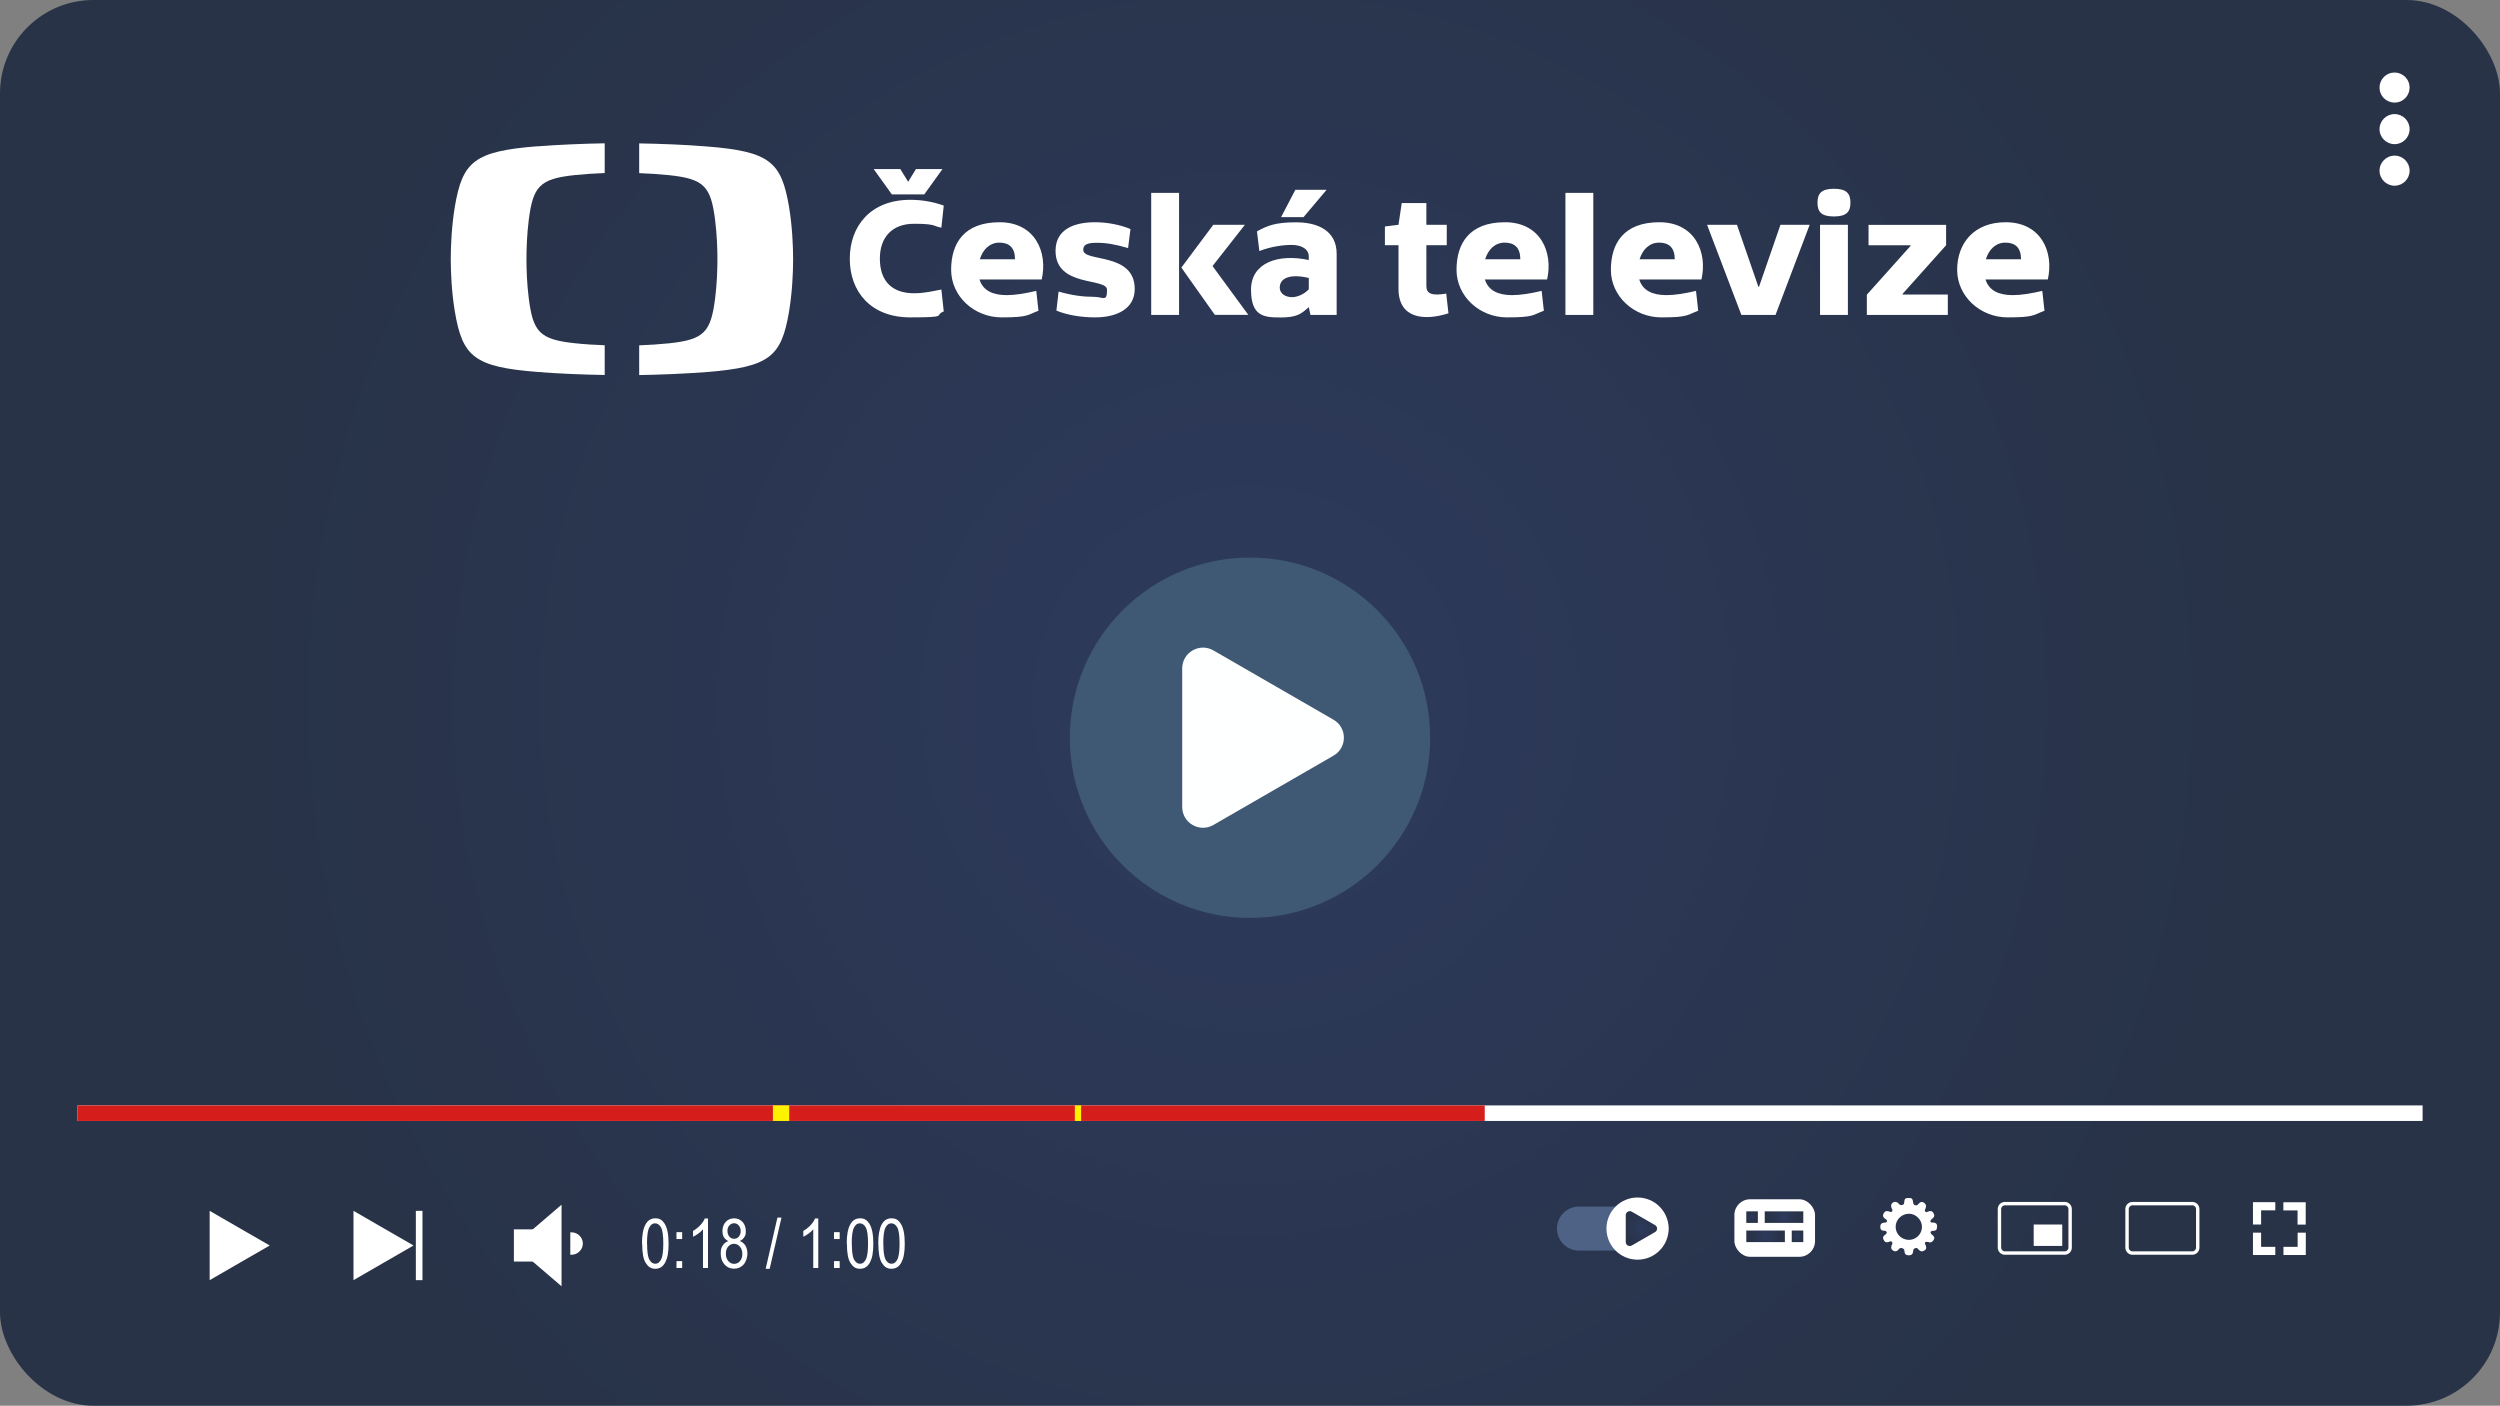 <?xml version="1.0" encoding="UTF-8"?>
<svg xmlns="http://www.w3.org/2000/svg" xmlns:xlink="http://www.w3.org/1999/xlink" id="Vrstva_2" version="1.1" viewBox="0 0 2942.8 1654.7">
  <rect x="0" y="0" width="2942.8" height="1654.7" fill="#808080" stroke="none"/>
  <defs>
    <style>
      .st0 {
        fill: #3f5874;
      }

      .st1 {
        fill: #4d6284;
      }

      .st2 {
        fill: url(#Nepojmenovaný_přechod);
      }

      .st3 {
        fill: #d51d1b;
      }

      .st4 {
        fill: #fff;
      }

      .st5 {
        fill: url(#Nepojmenovaný_přechod_6);
      }

      .st6 {
        fill: url(#Nepojmenovaný_přechod_5);
      }

      .st7 {
        fill: url(#Nepojmenovaný_přechod_4);
      }

      .st8 {
        fill: url(#Nepojmenovaný_přechod_3);
      }

      .st9 {
        fill: url(#Nepojmenovaný_přechod_2);
      }

      .st10 {
        fill: #feffff;
      }

      .st11 {
        fill: #fff200;
      }
    </style>
    <radialGradient id="Nepojmenovaný_přechod" data-name="Nepojmenovaný přechod" cx="1471.4" cy="17.3" fx="1471.4" fy="17.3" r="1193.6" gradientTransform="translate(0 810)" gradientUnits="userSpaceOnUse">
      <stop offset="0" stop-color="#2d3a5c"></stop>
      <stop offset="1" stop-color="#283348"></stop>
    </radialGradient>
    <radialGradient id="Nepojmenovaný_přechod_2" data-name="Nepojmenovaný přechod 2" cx="2062.4" cy="622.7" fx="2062.4" fy="622.7" r="6.8" gradientTransform="translate(0 810)" gradientUnits="userSpaceOnUse">
      <stop offset="0" stop-color="#2d3a5c"></stop>
      <stop offset="1" stop-color="#283348"></stop>
    </radialGradient>
    <radialGradient id="Nepojmenovaný_přechod_3" data-name="Nepojmenovaný přechod 3" cx="2100" cy="622.7" fx="2100" fy="622.7" r="16.8" gradientTransform="translate(0 810)" gradientUnits="userSpaceOnUse">
      <stop offset="0" stop-color="#2d3a5c"></stop>
      <stop offset="1" stop-color="#283348"></stop>
    </radialGradient>
    <radialGradient id="Nepojmenovaný_přechod_4" data-name="Nepojmenovaný přechod 4" cx="2115.9" cy="645.3" fx="2115.9" fy="645.3" r="6.8" gradientTransform="translate(0 810)" gradientUnits="userSpaceOnUse">
      <stop offset="0" stop-color="#2d3a5c"></stop>
      <stop offset="1" stop-color="#283348"></stop>
    </radialGradient>
    <radialGradient id="Nepojmenovaný_přechod_5" data-name="Nepojmenovaný přechod 5" cx="2078.3" cy="645.3" fx="2078.3" fy="645.3" r="16.8" gradientTransform="translate(0 810)" gradientUnits="userSpaceOnUse">
      <stop offset="0" stop-color="#2d3a5c"></stop>
      <stop offset="1" stop-color="#283348"></stop>
    </radialGradient>
    <radialGradient id="Nepojmenovaný_přechod_6" data-name="Nepojmenovaný přechod 6" cx="1932.1" cy="636.2" fx="1932.1" fy="636.2" r="19.5" gradientTransform="translate(0 810)" gradientUnits="userSpaceOnUse">
      <stop offset="0" stop-color="#2d3a5c"></stop>
      <stop offset="1" stop-color="#283348"></stop>
    </radialGradient>
  </defs>
  <g>
    <rect class="st2" y="0" width="2942.8" height="1654.7" rx="110" ry="110"></rect>
    <g>
      <circle class="st4" cx="2818.7" cy="103.1" r="17.7" transform="translate(175.1 1086.5) rotate(-22.5)"></circle>
      <circle class="st4" cx="2818.7" cy="152" r="17.7"></circle>
      <circle class="st4" cx="2818.7" cy="200.9" r="17.7"></circle>
    </g>
    <circle class="st0" cx="1471.4" cy="868.4" r="212.1"></circle>
    <polygon class="st4" points="246.8 1466.1 246.8 1425.3 282.1 1445.7 317.5 1466.1 282.1 1486.5 246.8 1506.9 246.8 1466.1"></polygon>
    <polygon class="st4" points="416.1 1466.1 416.1 1425.3 451.4 1445.7 486.8 1466.1 451.4 1486.5 416.1 1506.9 416.1 1466.1"></polygon>
    <rect class="st4" x="91.2" y="1301.2" width="2760.5" height="18.3"></rect>
    <rect class="st3" x="91.2" y="1301.2" width="1656.5" height="18.3"></rect>
    <g>
      <polygon class="st4" points="661 1418.1 661 1514.1 633 1490.1 604.9 1466.1 633 1442.1 661 1418.1"></polygon>
      <rect class="st4" x="604.9" y="1447.1" width="49.2" height="37.9"></rect>
      <path class="st4" d="M686.1,1463.7c0,7.3-6,13.3-13.3,13.3s-1,0-1.5,0v-26.4h1.5c7.3,0,13.3,6,13.3,13.3h0v-.2Z"></path>
    </g>
    <g>
      <path class="st4" d="M755.7,1463.8c0-9.8,1.3-17.2,4-22.2,2.6-5,6.5-7.5,11.7-7.5s8.1,2,10.8,6.1c3.2,4.9,4.8,12.8,4.8,23.6s-1.3,17.1-3.9,22.1-6.5,7.6-11.7,7.6-8.3-2.2-11.2-6.7c-2.9-4.4-4.3-12.1-4.3-23h-.2ZM761.7,1463.8c0,9.5.9,15.8,2.7,19s4.1,4.8,7,4.8,4.9-1.6,6.7-4.9,2.7-9.6,2.7-18.9-.9-15.8-2.7-19-4.2-4.8-7.1-4.8-4.9,1.6-6.7,4.9-2.7,9.6-2.7,18.9h0Z"></path>
      <path class="st4" d="M796.3,1458.5v-8.1h6.7v8.1h-6.7ZM796.3,1492.6v-8.1h6.7v8.1h-6.7Z"></path>
      <path class="st4" d="M833.4,1492.6h-5.9v-45.5c-1.3,1.6-3.2,3.2-5.4,4.9s-4.4,2.9-6.3,3.8v-6.9c3.2-1.8,6.1-4.1,8.6-6.8,2.5-2.7,4.2-5.3,5.2-7.8h3.8v58.4h0Z"></path>
      <path class="st4" d="M857.5,1461c-2.3-1.1-4.1-2.6-5.3-4.5-1.2-2-1.8-4.4-1.8-7.4,0-4.4,1.3-8,3.9-10.8,2.6-2.8,5.9-4.2,9.8-4.2s7.2,1.4,9.9,4.2c2.6,2.8,3.9,6.5,3.9,10.9s-.6,5.2-1.8,7.1-2.9,3.5-5.3,4.5c2.9,1.1,5.1,3,6.7,5.5,1.5,2.5,2.3,5.7,2.3,9.5s-1.5,9.4-4.5,12.7c-3,3.3-6.7,4.9-11.2,4.9s-8.2-1.6-11.2-4.9-4.5-7.6-4.5-12.9.8-7.1,2.4-9.6,3.8-4.2,6.7-5.1h0ZM854.4,1475.8c0,3.6,1,6.4,2.9,8.6s4.2,3.3,6.9,3.3,5-1.1,6.8-3.2c1.9-2.1,2.8-4.9,2.8-8.5s-1-6.4-2.9-8.6-4.2-3.3-6.9-3.3-4.9,1.1-6.8,3.2-2.8,5-2.8,8.4h0ZM856.3,1448.9c0,2.8.8,5.1,2.3,6.8,1.5,1.7,3.3,2.5,5.5,2.5s4-.8,5.5-2.5,2.3-3.8,2.3-6.5-.8-4.9-2.3-6.7c-1.5-1.7-3.4-2.6-5.5-2.6s-3.9.8-5.5,2.5c-1.5,1.7-2.3,3.8-2.3,6.3h0v.2Z"></path>
      <path class="st4" d="M901.3,1493.5l13.8-60.2h4.8l-13.9,60.2h-4.7,0Z"></path>
      <path class="st4" d="M963.2,1492.6h-5.9v-45.5c-1.3,1.6-3.2,3.2-5.4,4.9s-4.4,2.9-6.3,3.8v-6.9c3.2-1.8,6.1-4.1,8.6-6.8,2.5-2.7,4.2-5.3,5.2-7.8h3.8v58.4h0Z"></path>
      <path class="st4" d="M981.7,1458.5v-8.1h6.7v8.1h-6.7ZM981.7,1492.6v-8.1h6.7v8.1h-6.7Z"></path>
      <path class="st4" d="M996.7,1463.8c0-9.8,1.3-17.2,4-22.2,2.6-5,6.5-7.5,11.7-7.5s8.1,2,10.8,6.1c3.2,4.9,4.8,12.8,4.8,23.6s-1.3,17.1-3.9,22.1-6.5,7.6-11.7,7.6-8.3-2.2-11.2-6.7c-2.9-4.4-4.3-12.1-4.3-23h-.2ZM1002.7,1463.8c0,9.5.9,15.8,2.7,19s4.1,4.8,7,4.8,4.9-1.6,6.7-4.9,2.7-9.6,2.7-18.9-.9-15.8-2.7-19-4.2-4.8-7.1-4.8-4.9,1.6-6.7,4.9-2.7,9.6-2.7,18.9h0Z"></path>
      <path class="st4" d="M1033.8,1463.8c0-9.8,1.3-17.2,3.9-22.2s6.5-7.5,11.7-7.5,8.1,2,10.8,6.1c3.2,4.9,4.8,12.8,4.8,23.6s-1.3,17.1-3.9,22.1-6.5,7.6-11.7,7.6-8.3-2.2-11.2-6.7c-2.9-4.4-4.3-12.1-4.3-23h-.1ZM1039.8,1463.8c0,9.5.9,15.8,2.7,19s4.1,4.8,7,4.8,4.9-1.6,6.7-4.9c1.8-3.3,2.7-9.6,2.7-18.9s-.9-15.8-2.7-19c-1.8-3.2-4.2-4.8-7.1-4.8s-4.9,1.6-6.7,4.9-2.7,9.6-2.7,18.9h0Z"></path>
    </g>
    <rect class="st4" x="2041.6" y="1411.7" width="94.9" height="67.7" rx="18.4" ry="18.4"></rect>
    <rect class="st9" x="2055.6" y="1425.9" width="13.6" height="13.6"></rect>
    <rect class="st8" x="2077.3" y="1425.9" width="45.4" height="13.6"></rect>
    <rect class="st7" x="2109.1" y="1448.5" width="13.6" height="13.6"></rect>
    <rect class="st6" x="2055.6" y="1448.5" width="45.4" height="13.6"></rect>
    <path class="st4" d="M2687.8,1415.2v9.6h16.7v16.7h9.6v-26.3h-26.3ZM2652,1441.4h9.6v-16.7h16.7v-9.6h-26.3v26.3h0ZM2704.6,1451v16.7h-16.7v9.6h26.3v-26.3h-9.6ZM2661.6,1451h-9.6v26.3h26.3v-9.6h-16.7v-16.7h0Z"></path>
    <path class="st4" d="M2271.6,1462.6c-.6-.2-1.6-.6-2.7-.8-.7,0-1.6,0-2.2.2-.9.5-1.1,1.4-.6,2.4.3.7.6,1.4.9,2.1.9,2.7.3,4.2-1.8,5.5-2.6,1.6-4.4,1.4-6.4-.7l-.5-.5c-2-2.2-2.2-2.3-5-1-.4.2-.9.8-1,1.2-.3,1-.2,2.1-.5,3.1s-.8,2.3-1.6,2.7c-2,1.2-4.4,1.1-6.5.2-.6-.2-1.1-1-1.4-1.7-.3-.7-.5-1.5-.5-2.2,0-2.7-1.5-3.8-3.9-4.1-.6,0-1.4.2-1.9.6-.7.5-1.1,1.3-1.8,1.9-1.9,1.8-3.7,1.9-5.8.6-2-1.2-2.7-3-2-5.4.2-.8.5-1.6.9-2.3.6-1,.3-1.8-.4-2.6s-1.4-.8-2.3-.4c-.4.2-.9.3-1.3.5-3,1-4.7.3-6.1-2.6-1.1-2.2-.8-3.7,1.1-5.3.7-.6,1.5-1,2-1.6.4-.6.8-1.5.6-2-.2-.7-1.1-1.1-1.7-1.6-.1,0-.4,0-.7,0-4.7,0-5.7-2.3-4.9-6.8.1-.8,1.1-1.8,1.9-2.2,1.1-.5,2.4-.6,3.6-.7.8,0,1.6,0,1.9-1.1.3-1.1.2-1.8-.7-2.4-.7-.5-1.4-1.1-2.1-1.6-1.7-1.5-2.1-3.2-1.2-5.1,1.3-2.7,2.7-3.6,5.1-3.2.9,0,1.7.4,2.5.7.9.4,1.6.6,2.3-.3.7-.8,1.1-1.6.4-2.6-.3-.5-.5-1-.7-1.6-1.4-3.6.1-6.5,3.9-7.1.9-.2,2.1.3,3,.7.6.3,1.1.9,1.5,1.4,1.9,2,2.9,2.2,5.4,1,.4-.2.8-.8.9-1.3.2-.9.3-1.9.4-2.9.2-2.3,1.1-3.2,3.4-3.5.8,0,1.5,0,2.3,0,2.8,0,3.8.8,4.3,3.5.1.4.1.9.2,1.4.4,2.9,1.2,3.7,4.1,3.8.4,0,.8-.3,1.1-.6.7-.7,1.4-1.4,2.1-2.1,1.7-1.6,3.2-1.8,5.2-.7s3.2,3.2,2.7,5.2c-.2.9-.5,1.9-1,2.8-.7,1.2-.3,2,.5,2.9.8,1,1.6.4,2.3,0,.6-.2,1.2-.5,1.8-.6,2.7-.6,4,0,5.3,2.3,1.4,2.5,1.2,3.9-.8,5.9-.6.6-1.5,1-2,1.7-.4.5-.9,1.3-.9,1.9,0,1,.7,1.6,1.9,1.5h1.1c4.3.3,5.5,1.9,4.6,7-.3,1.8-1.7,2.5-3.4,2.7-.8,0-1.7,0-2.4.2-.6.2-1.5.8-1.6,1.4s.3,1.5.7,2c.6.8,1.5,1.3,2.2,2,1.1,1.2,2.1,2.4,1.2,4.2-1,2-2.1,3.9-5.3,3.9h.3ZM2246.9,1459.5c8.5,0,15.4-6.8,15.5-15.3,0-8.2-7-15.4-15.2-15.5-8.6,0-15.7,6.8-15.8,15.2-.1,8.6,6.8,15.5,15.6,15.6h-.1Z"></path>
    <rect class="st11" x="909.8" y="1301.2" width="19.2" height="18.3"></rect>
    <rect class="st11" x="1265.2" y="1301.2" width="7.4" height="18.3"></rect>
    <rect class="st4" x="489.5" y="1425.3" width="7.8" height="81.6"></rect>
    <path class="st10" d="M1391.6,868.4v-81.6c0-18.8,20.4-30.6,36.7-21.2l70.7,40.8,70.7,40.8c16.3,9.4,16.3,32.9,0,42.3l-70.7,40.8-70.7,40.8c-16.3,9.4-36.7-2.3-36.7-21.2v-81.6h0Z"></path>
    <path class="st1" d="M1938.4,1472.1h-79.8c-14.3,0-25.9-11.6-25.9-25.9h0c0-14.3,11.6-25.9,25.9-25.9h79.8c14.3,0,25.9,11.6,25.9,25.9h0c0,14.3-11.6,25.9-25.9,25.9Z"></path>
    <g>
      <circle class="st4" cx="1927.6" cy="1446.2" r="36.6"></circle>
      <path class="st5" d="M1913.7,1446.2v-15.8c0-3.6,3.9-5.9,7.1-4.1l13.7,7.9,13.7,7.9c3.2,1.8,3.2,6.4,0,8.2l-13.7,7.9-13.7,7.9c-3.2,1.8-7.1-.4-7.1-4.1v-15.8h0Z"></path>
    </g>
    <path class="st4" d="M2580.6,1418.8c2.4,0,4.4,2,4.4,4.4v45.4c0,2.4-2,4.4-4.4,4.4h-70.4c-2.4,0-4.4-2-4.4-4.4v-45.4c0-2.4,2-4.4,4.4-4.4h70.4M2580.6,1414.8h-70.4c-4.6,0-8.4,3.7-8.4,8.4v45.4c0,4.6,3.7,8.4,8.4,8.4h70.4c4.6,0,8.4-3.7,8.4-8.4v-45.4c0-4.6-3.7-8.4-8.4-8.4h0Z"></path>
    <path class="st4" d="M2430.4,1418.8c2.4,0,4.4,2,4.4,4.4v45.4c0,2.4-2,4.4-4.4,4.4h-70.4c-2.4,0-4.4-2-4.4-4.4v-45.4c0-2.4,2-4.4,4.4-4.4h70.4M2430.4,1414.8h-70.4c-4.6,0-8.4,3.7-8.4,8.4v45.4c0,4.6,3.7,8.4,8.4,8.4h70.4c4.6,0,8.4-3.7,8.4-8.4v-45.4c0-4.6-3.7-8.4-8.4-8.4h0Z"></path>
    <rect class="st4" x="2393.9" y="1441.4" width="33.6" height="25.2"></rect>
  </g>
  <g>
    <path class="st4" d="M632.2,172.3c26.9-2.1,56-3.2,79.6-3.6v35c-11.2.4-23.7,1.2-35.4,2.4-41.3,4.4-49,13.4-54,53-2.1,16.5-2.7,34-2.7,46s.6,29.4,2.7,45.9c5,39.6,12.7,48.6,54,53,11.7,1.3,24.2,2,35.4,2.4v35c-23.6-.4-52.7-1.4-79.6-3.6-74-5.9-87.8-17.9-96.8-71.1-3.7-22.1-4.8-45.7-4.8-61.7s1.1-39.5,4.8-61.7c9-53.1,22.8-65.2,96.8-71.1"></path>
    <path class="st4" d="M933.6,305.1c0,16-1.1,39.5-4.8,61.7-9,53.1-22.8,65.2-96.8,71.1-26.9,2.1-56,3.2-79.6,3.6v-35c11.2-.4,23.7-1.2,35.4-2.4,41.3-4.4,49-13.4,54-53,2.1-16.5,2.7-34,2.7-45.9s-.6-29.5-2.7-46c-5-39.6-12.7-48.6-54-53-11.7-1.2-24.2-2-35.4-2.4v-35c23.6.4,52.7,1.4,79.6,3.6,74,5.9,87.8,17.9,96.8,71.1,3.7,22.1,4.8,45.7,4.8,61.7"></path>
    <path class="st4" d="M2175.2,264.6h-32.8v106.1h32.8v-106.1ZM1088,228.8l21.4-29.8h-31.2l-9.2,15-9.2-15h-31.4l21.4,29.8h38.2ZM1035.7,304.4c0-25,14.4-41,40.2-41s22.4,2.8,32.2,4.6l2.8-26c-12.2-4.4-25.6-6.8-39.4-6.8-46.8,0-71.2,31-71.2,69.4s24.4,69,71.2,69,27.2-2.4,39.4-7l-2.8-25.8c-9.8,1.8-19.2,4.4-32.2,4.4-25.6,0-40.2-14-40.2-40.8M1194.8,305.2h-41.4c3.4-11.2,11.4-19.6,23-19.6s18.4,6,18.4,19.6M1226.2,329c7.4-32.2-7.8-67.4-49.6-67.4s-57,24.8-57,56,27.2,56,59.4,56,30.2-3,43.4-7.8l-2.6-23.4c-12.8,3-24.4,5-34.8,5-16.4,0-28-5.4-32-18.4h73.2ZM1275.1,294.2c0-5.4,3.2-8.4,15.4-8.4s21.2,1.6,37.4,6.2l2.8-22.4c-12.6-5.2-27.8-8-41.8-8-24.6,0-46.4,8.4-46.4,33.6,0,43.6,60.6,31.2,60.6,46s-4.4,8.2-15.8,8.2-24.6-1.4-41.2-6.2l-2.6,22.4c12.8,5.4,29.8,8,45.6,8,25,0,46.6-9.8,46.6-33.4,0-43.8-60.6-31.2-60.6-46M1355.1,370.7h32.8v-143.7h-32.8v143.7ZM1427.6,313.6v-.8l37.8-48.2h-37.2l-37.6,50.4,39.4,55.6h39.4l-41.8-57ZM1534.4,255.6l27.2-32.2h-36.8l-16.8,32.2h26.4ZM1540.6,340.4c-4.4,5.2-12.8,9.4-19.8,9.4s-14.4-3.8-14.4-11.2c0-10.8,11.2-16.8,34.2-11.4v13.2ZM1542.6,370.7h30.8v-72c0-27.4-22.6-37-47.6-37s-33.8,4-46.2,10.6l2.8,23.2c14-5.4,28.2-7.2,38.2-7.2s20,4,20,13.8v4c-36-7.8-68,3.2-68,34.8s15.4,32.8,34.6,32.8,24.4-4,33.4-12.2l2,9.2ZM1679,336.6v-48h24v-24h-24v-25.6h-29l-3.8,25.6-16,2v22h16v51.4c0,35.4,30.8,37.8,58.8,28.8l-2.6-23.2c-16.8,2.8-23.4.4-23.4-9M1789.6,305.2h-41.4c3.4-11.2,11.4-19.6,23-19.6s18.4,6,18.4,19.6M1821.1,329c7.4-32.2-7.8-67.4-49.6-67.4s-57,24.8-57,56,27.2,56,59.4,56,30.2-3,43.4-7.8l-2.6-23.4c-12.8,3-24.4,5-34.8,5-16.4,0-28-5.4-32-18.4h73.3ZM1842.7,370.7h32.8v-143.7h-32.8v143.7ZM1971.4,305.2h-41.4c3.4-11.2,11.4-19.6,23-19.6s18.4,6,18.4,19.6M2002.8,329c7.4-32.2-7.8-67.4-49.6-67.4s-57,24.8-57,56,27.2,56,59.4,56,30.2-3,43.4-7.8l-2.6-23.4c-12.8,3-24.4,5-34.8,5-16.4,0-28-5.4-32-18.4h73.3ZM2090,370.7l40.2-106.1h-34.4l-25.2,72.9h-.8l-25.2-72.9h-35.2l40.4,106.1h40.2ZM2178.2,238.6c0-10.8-4.6-16.4-19.4-16.4s-19.4,5.6-19.4,16.4,4.6,16.2,19.4,16.2,19.4-5.6,19.4-16.2M2197.5,370.7h95.3v-24h-53.2v-.8l51.2-57.2v-24h-91.3v24h49.4v.8l-51.4,57.4v23.8ZM2379,305.2h-41.4c3.4-11.2,11.4-19.6,23-19.6s18.4,6,18.4,19.6M2360.8,261.6c-37.2,0-57,24.8-57,56s27.2,56,59.4,56,30.2-3,43.4-7.8l-2.6-23.4c-12.8,3-24.4,5-34.8,5-16.4,0-28-5.4-32-18.4h73.3c7.4-32.2-7.8-67.4-49.6-67.4"></path>
  </g>
</svg>

